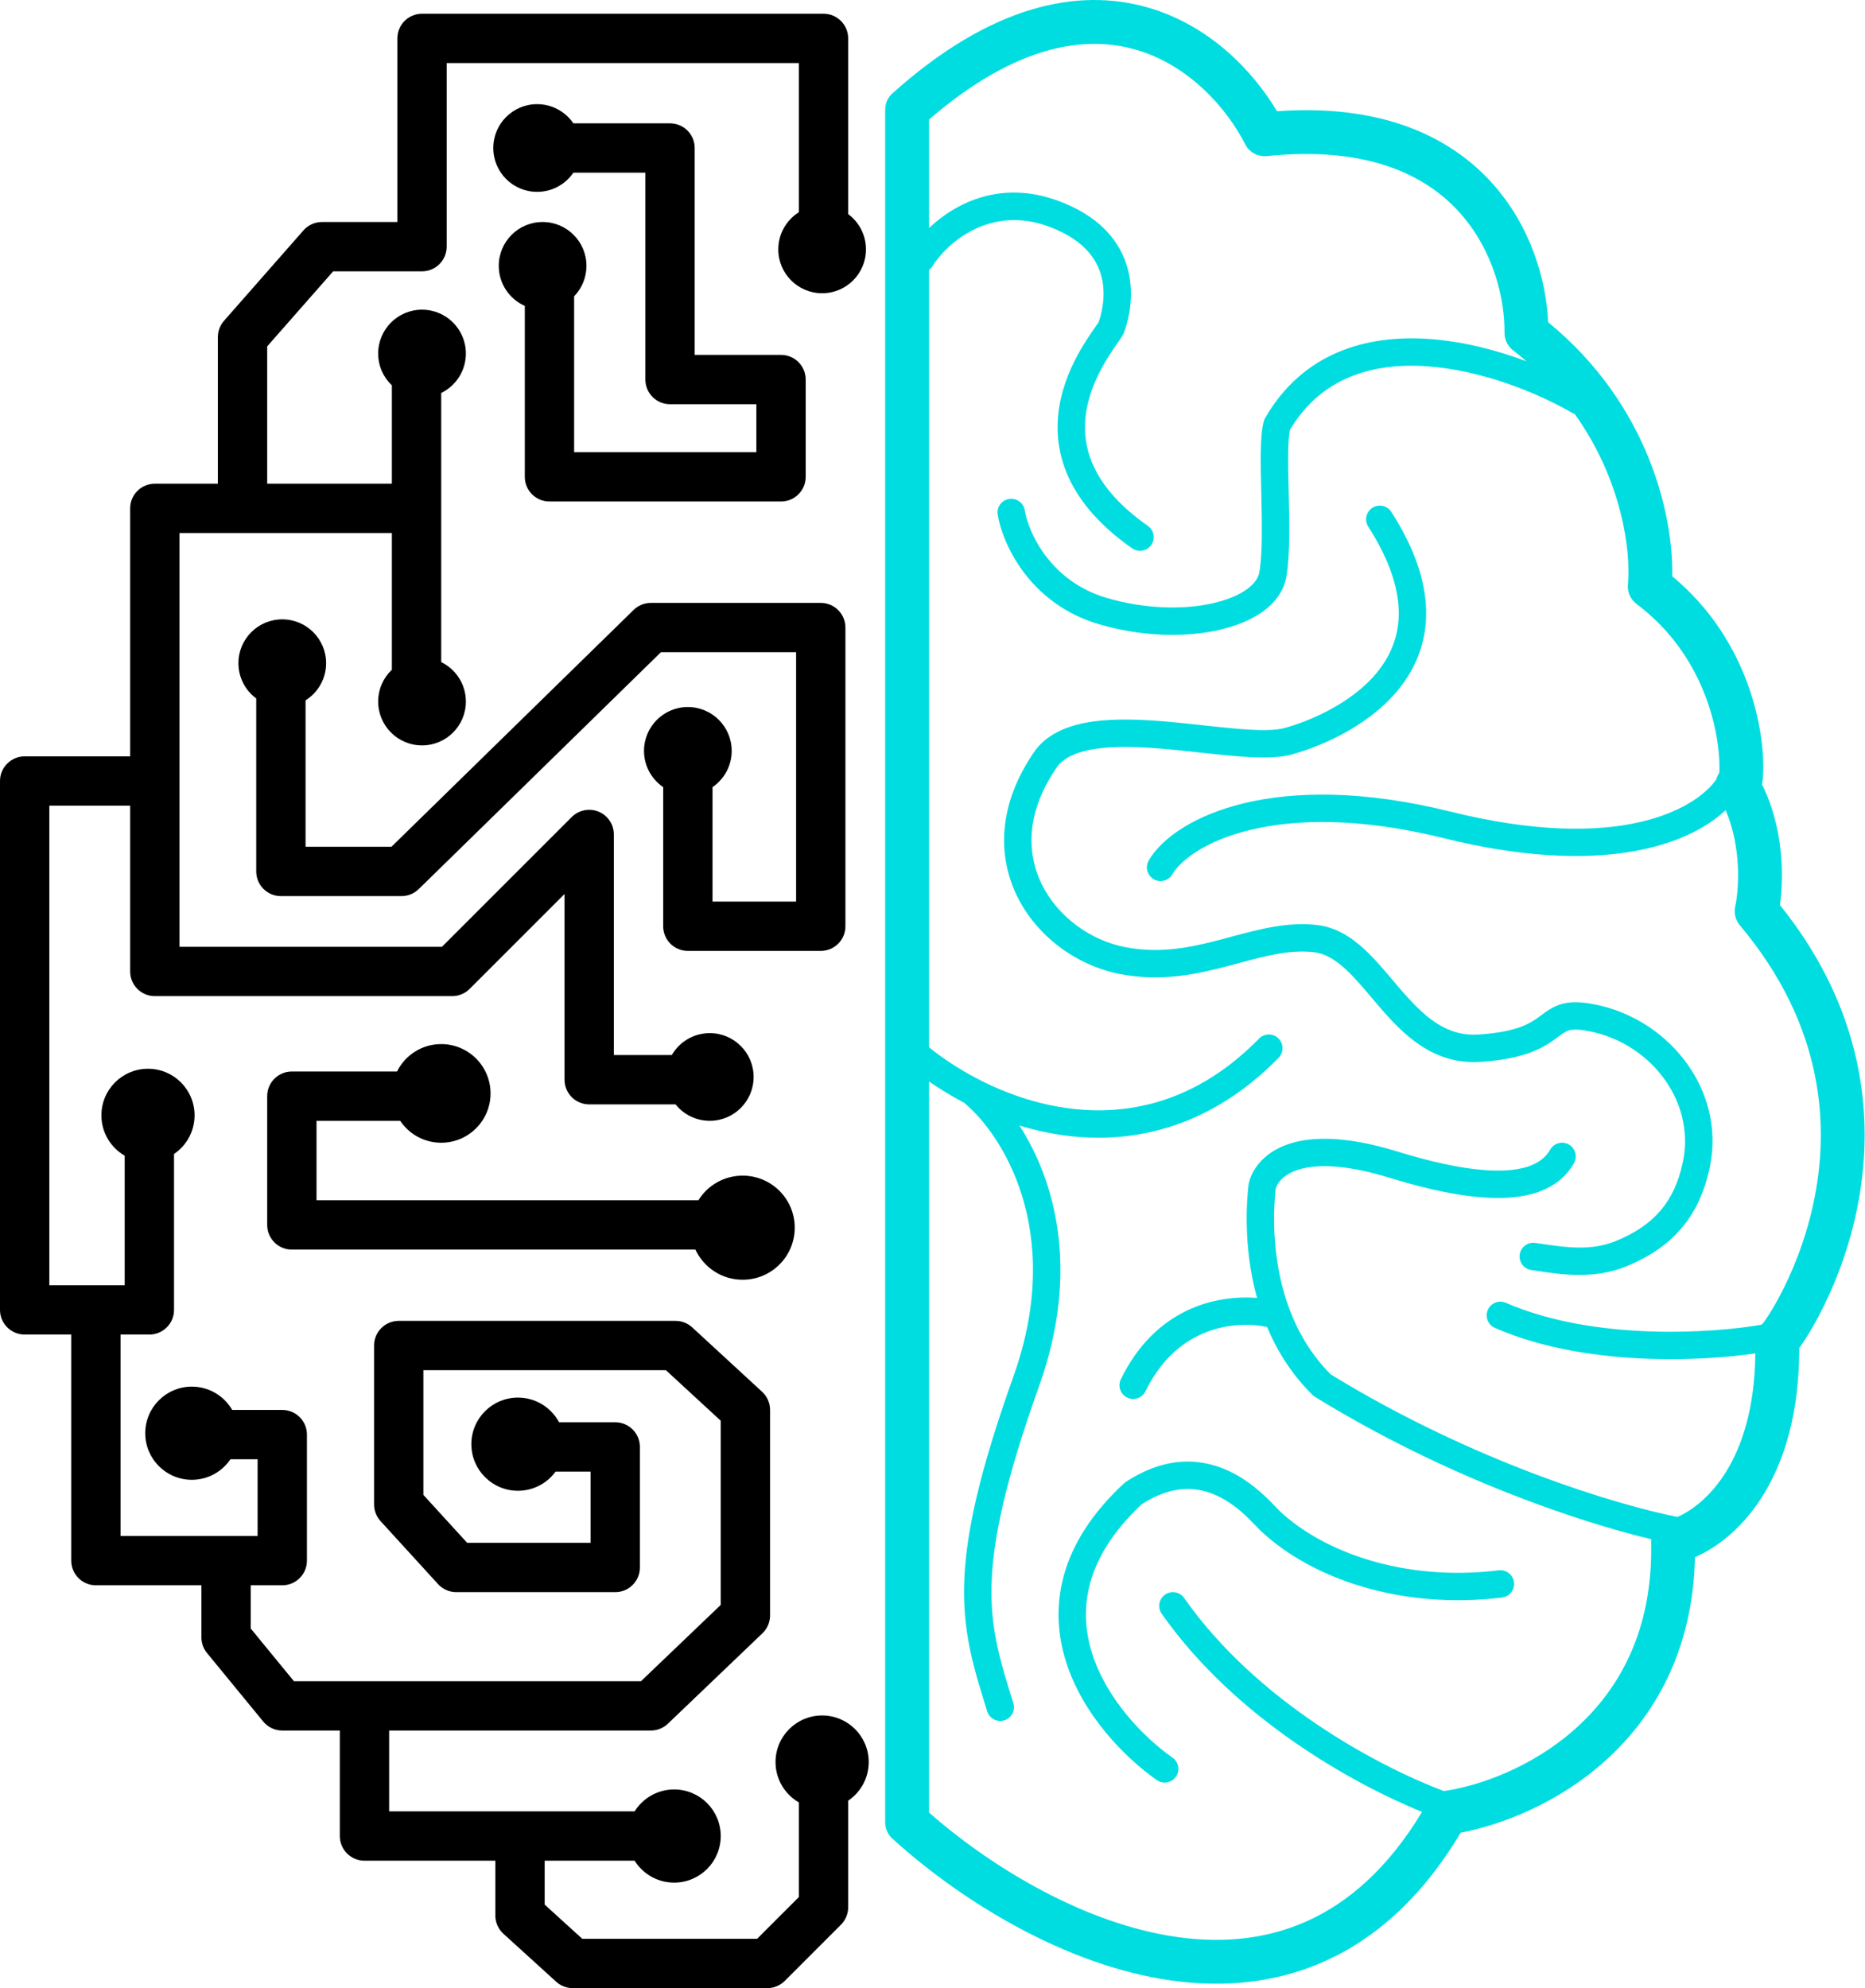 <svg width="106" height="113" viewBox="0 0 106 113" fill="none" xmlns="http://www.w3.org/2000/svg">
<path fill-rule="evenodd" clip-rule="evenodd" d="M23.987 0.78C23.212 0.78 22.585 1.408 22.585 2.182V12.618H18.302C17.898 12.618 17.515 12.792 17.248 13.094L12.732 18.234C12.507 18.49 12.383 18.819 12.383 19.16V27.493H8.8C8.026 27.493 7.398 28.12 7.398 28.895V42.991H1.402C0.628 42.991 0 43.618 0 44.392V74.454C0 75.228 0.628 75.855 1.402 75.855H4.05V88.705C4.05 89.48 4.677 90.107 5.452 90.107H11.448V93.067C11.448 93.391 11.56 93.705 11.766 93.956L14.959 97.849C15.225 98.174 15.623 98.362 16.043 98.362H19.314V104.359C19.314 105.133 19.942 105.761 20.716 105.761H28.153V108.876C28.153 109.271 28.32 109.648 28.612 109.913L31.61 112.639C31.868 112.874 32.205 113.004 32.553 113.004H43.612C43.984 113.004 44.34 112.856 44.603 112.593L47.796 109.4C48.059 109.137 48.207 108.78 48.207 108.409V102.35C48.912 101.874 49.375 101.068 49.375 100.154C49.375 98.691 48.19 97.506 46.727 97.506C45.265 97.506 44.079 98.691 44.079 100.154C44.079 101.134 44.612 101.989 45.403 102.447V107.828L43.031 110.2H33.095L30.957 108.256V105.761H36.069C36.537 106.509 37.369 107.007 38.316 107.007C39.779 107.007 40.964 105.821 40.964 104.359C40.964 102.897 39.779 101.711 38.316 101.711C37.369 101.711 36.537 102.209 36.069 102.957H29.555H22.117V98.362H36.992C37.353 98.362 37.7 98.223 37.961 97.974L43.335 92.834C43.611 92.569 43.768 92.203 43.768 91.821V80.139C43.768 79.747 43.604 79.373 43.316 79.108L39.344 75.448C39.085 75.209 38.746 75.077 38.394 75.077H22.663C21.889 75.077 21.261 75.704 21.261 76.478V85.512C21.261 85.862 21.392 86.199 21.628 86.458L24.898 90.04C25.164 90.331 25.54 90.497 25.934 90.497H34.968C35.742 90.497 36.369 89.869 36.369 89.095V82.242C36.369 81.467 35.742 80.84 34.968 80.84H31.775C31.329 80.005 30.45 79.438 29.438 79.438C27.976 79.438 26.79 80.623 26.79 82.086C26.79 83.548 27.976 84.734 29.438 84.734C30.318 84.734 31.098 84.304 31.58 83.643H33.566V87.693H26.552L24.064 84.969V77.88H37.847L40.964 80.753V91.222L36.43 95.559H20.716H16.706L14.252 92.565V90.107H16.043C16.817 90.107 17.445 89.48 17.445 88.705V81.541C17.445 80.766 16.817 80.139 16.043 80.139H13.197C12.739 79.347 11.883 78.815 10.903 78.815C9.441 78.815 8.255 80 8.255 81.463C8.255 82.925 9.441 84.111 10.903 84.111C11.817 84.111 12.623 83.647 13.099 82.942H14.641V87.304H12.85H6.853V75.855H8.489C9.263 75.855 9.891 75.228 9.891 74.454V65.591C10.595 65.115 11.059 64.309 11.059 63.395C11.059 61.932 9.873 60.747 8.411 60.747C6.949 60.747 5.763 61.932 5.763 63.395C5.763 64.375 6.296 65.231 7.087 65.689V73.052H5.452H2.804V45.794H7.398V55.218C7.398 55.992 8.026 56.619 8.8 56.619H25.7C26.072 56.619 26.428 56.472 26.691 56.209L32.086 50.814V61.37C32.086 62.144 32.714 62.772 33.488 62.772H38.396C38.852 63.342 39.554 63.706 40.341 63.706C41.718 63.706 42.833 62.591 42.833 61.214C42.833 59.838 41.718 58.722 40.341 58.722C39.419 58.722 38.613 59.223 38.182 59.968H34.89V47.43C34.89 46.863 34.548 46.352 34.024 46.135C33.501 45.918 32.898 46.038 32.497 46.438L25.119 53.816H10.202V44.392V30.296H13.784H22.273V38.066C21.794 38.52 21.494 39.163 21.494 39.876C21.494 41.252 22.61 42.368 23.987 42.368C25.363 42.368 26.479 41.252 26.479 39.876C26.479 38.89 25.907 38.038 25.077 37.634V28.895V22.336C25.907 21.931 26.479 21.08 26.479 20.094C26.479 18.718 25.363 17.602 23.987 17.602C22.61 17.602 21.494 18.718 21.494 20.094C21.494 20.807 21.794 21.45 22.273 21.904V27.493H15.186V19.688L18.936 15.422H23.987C24.761 15.422 25.388 14.794 25.388 14.02V3.584H45.403V12.064C44.702 12.505 44.235 13.286 44.235 14.175C44.235 15.552 45.351 16.668 46.727 16.668C48.104 16.668 49.219 15.552 49.219 14.175C49.219 13.353 48.821 12.624 48.207 12.17V2.182C48.207 1.408 47.579 0.78 46.805 0.78H23.987ZM32.589 9.814H36.681V21.574C36.681 22.348 37.309 22.976 38.083 22.976H42.989V25.702H32.631V16.843C33.065 16.394 33.332 15.783 33.332 15.11C33.332 13.734 32.216 12.618 30.84 12.618C29.464 12.618 28.348 13.734 28.348 15.11C28.348 16.126 28.956 17 29.828 17.388V27.103C29.828 27.878 30.455 28.505 31.229 28.505H44.391C45.165 28.505 45.793 27.878 45.793 27.103V21.574C45.793 20.8 45.165 20.172 44.391 20.172H39.484V8.412C39.484 7.638 38.857 7.011 38.083 7.011H32.589C32.141 6.353 31.385 5.92 30.528 5.92C29.152 5.92 28.036 7.036 28.036 8.412C28.036 9.789 29.152 10.905 30.528 10.905C31.385 10.905 32.141 10.473 32.589 9.814ZM36.992 34.268C36.626 34.268 36.274 34.412 36.012 34.668L22.247 48.131H17.367V39.807C18.069 39.366 18.535 38.585 18.535 37.695C18.535 36.319 17.419 35.203 16.043 35.203C14.667 35.203 13.551 36.319 13.551 37.695C13.551 38.517 13.949 39.246 14.563 39.7V49.532C14.563 50.307 15.191 50.934 15.965 50.934H22.818C23.185 50.934 23.537 50.791 23.799 50.535L37.564 37.072H45.248V51.246H40.497V44.74C41.155 44.291 41.587 43.536 41.587 42.679C41.587 41.303 40.471 40.187 39.095 40.187C37.719 40.187 36.603 41.303 36.603 42.679C36.603 43.536 37.035 44.291 37.693 44.74V52.648C37.693 53.422 38.321 54.049 39.095 54.049H46.649C47.423 54.049 48.051 53.422 48.051 52.648V35.67C48.051 34.896 47.423 34.268 46.649 34.268H36.992ZM16.588 60.903C15.814 60.903 15.186 61.53 15.186 62.304V69.625C15.186 70.399 15.814 71.027 16.588 71.027H39.525C39.995 72.039 41.021 72.74 42.21 72.74C43.845 72.74 45.17 71.415 45.17 69.781C45.17 68.147 43.845 66.822 42.21 66.822C41.147 66.822 40.215 67.382 39.693 68.223H17.99V63.706H22.745C23.248 64.458 24.105 64.952 25.077 64.952C26.625 64.952 27.881 63.697 27.881 62.149C27.881 60.6 26.625 59.345 25.077 59.345C23.976 59.345 23.023 59.98 22.565 60.903H16.588Z" fill="black"/>
<path fill-rule="evenodd" clip-rule="evenodd" d="M65.25 0.43C68.744 1.439 71.214 4.03 72.58 6.322C78.451 5.903 82.348 7.705 84.77 10.368C87.041 12.866 87.888 15.981 87.992 18.316C93.778 23.049 95.115 29.43 95.045 32.757C97.967 35.18 99.303 38.249 99.86 40.656C100.154 41.928 100.238 43.044 100.217 43.827C100.209 44.09 100.189 44.354 100.149 44.59C101.388 47.08 101.387 49.86 101.166 51.441C106.243 57.759 106.532 64.154 105.5 68.943C104.975 71.379 104.111 73.397 103.376 74.79C103.008 75.488 102.668 76.038 102.409 76.415C102.358 76.49 102.308 76.56 102.261 76.625C102.282 83.852 98.963 87.374 96.336 88.508C96.221 93.823 94.027 97.576 91.236 100.084C88.566 102.483 85.382 103.718 83.023 104.167C80.837 107.829 78.195 110.176 75.292 111.476C72.262 112.833 69.059 113.002 65.989 112.478C59.897 111.437 54.149 107.64 50.715 104.5C50.457 104.264 50.31 103.93 50.31 103.58V6.232C50.31 5.878 50.46 5.54 50.724 5.304C56.331 0.28 61.273 -0.719 65.25 0.43ZM97.547 44.303C97.582 44.17 97.64 44.043 97.718 43.928C97.721 43.879 97.724 43.822 97.725 43.758C97.741 43.196 97.68 42.291 97.432 41.217C96.936 39.073 95.72 36.366 93.016 34.329C92.671 34.069 92.485 33.649 92.525 33.219C92.697 31.365 92.215 27.336 89.513 23.546C89.475 23.532 89.438 23.514 89.402 23.493C87.419 22.338 84.215 21.026 81.071 20.817C77.985 20.612 75.082 21.463 73.312 24.44C73.258 24.699 73.224 25.135 73.216 25.744C73.206 26.391 73.224 27.153 73.243 27.966L73.245 28.02L73.245 28.03C73.283 29.652 73.327 31.505 73.117 32.761C72.977 33.605 72.45 34.274 71.766 34.766C71.085 35.255 70.206 35.602 69.237 35.817C67.297 36.247 64.847 36.179 62.473 35.483C58.487 34.314 56.972 30.878 56.706 29.254C56.636 28.829 56.924 28.429 57.349 28.36C57.773 28.29 58.173 28.578 58.243 29.002C58.444 30.234 59.671 33.038 62.911 33.988C65.054 34.616 67.238 34.665 68.9 34.296C69.732 34.112 70.396 33.831 70.857 33.501C71.314 33.172 71.527 32.829 71.581 32.505C71.761 31.427 71.727 29.742 71.688 28.056L71.686 27.985C71.667 27.187 71.648 26.399 71.658 25.722C71.668 25.049 71.705 24.395 71.832 23.936C71.85 23.872 71.876 23.811 71.909 23.754C74.069 20.016 77.693 19.031 81.174 19.263C83.12 19.392 85.061 19.899 86.764 20.538C86.518 20.327 86.262 20.118 85.997 19.913C85.686 19.674 85.506 19.303 85.511 18.911C85.534 17.008 84.89 14.204 82.926 12.045C81.016 9.944 77.701 8.283 72.01 8.873C71.498 8.926 71.005 8.658 70.771 8.199C69.731 6.154 67.576 3.696 64.558 2.824C61.717 2.004 57.777 2.499 52.802 6.795V12.96C54.306 11.54 56.883 10.205 60.16 11.421C62.819 12.407 63.893 14.083 64.188 15.679C64.47 17.201 64.023 18.53 63.889 18.888C63.838 19.023 63.751 19.155 63.706 19.223L63.706 19.223C63.654 19.302 63.588 19.396 63.519 19.494L63.492 19.534C63.33 19.765 63.13 20.055 62.919 20.401C62.495 21.094 62.044 21.986 61.816 22.992C61.591 23.988 61.586 25.089 62.043 26.233C62.501 27.379 63.448 28.635 65.242 29.892C65.594 30.139 65.68 30.625 65.433 30.977C65.186 31.329 64.7 31.415 64.348 31.168C62.364 29.777 61.19 28.298 60.596 26.811C60.002 25.321 60.016 23.891 60.297 22.648C60.576 21.415 61.118 20.36 61.59 19.588C61.827 19.201 62.049 18.879 62.214 18.643L62.241 18.604C62.312 18.502 62.366 18.425 62.407 18.363C62.425 18.335 62.437 18.317 62.443 18.307C62.555 17.998 62.853 17.026 62.657 15.963C62.465 14.93 61.787 13.686 59.618 12.881C56.253 11.632 53.808 13.832 52.995 15.133C52.942 15.217 52.877 15.288 52.802 15.344V59.528C53.586 60.157 54.523 60.78 55.575 61.327C57.785 62.476 60.452 63.261 63.218 63.086C65.965 62.911 68.86 61.788 71.559 59.034C71.861 58.727 72.354 58.721 72.661 59.023C72.968 59.324 72.973 59.817 72.672 60.124C69.707 63.149 66.452 64.441 63.316 64.64C61.435 64.759 59.615 64.484 57.941 63.974C59.924 67.051 61.424 72.159 59.065 78.765C57.127 84.189 56.42 87.543 56.355 90.098C56.291 92.619 56.848 94.409 57.584 96.772L57.595 96.807C57.723 97.217 57.494 97.654 57.083 97.782C56.672 97.91 56.236 97.681 56.108 97.27L56.076 97.166C55.351 94.84 54.727 92.838 54.798 90.058C54.869 87.258 55.641 83.721 57.598 78.241C60.563 69.937 56.899 64.4 54.787 62.673C54.076 62.3 53.411 61.893 52.802 61.47V103.024C56.067 105.899 61.181 109.128 66.409 110.021C69.109 110.482 71.792 110.313 74.273 109.202C76.613 108.153 78.872 106.223 80.824 102.988C76.809 101.35 70.162 97.623 66.026 91.722C65.779 91.37 65.865 90.885 66.217 90.638C66.569 90.391 67.055 90.476 67.302 90.828C71.448 96.744 78.355 100.404 82.062 101.802C82.063 101.802 82.064 101.802 82.065 101.801C84.054 101.519 87.088 100.461 89.571 98.23C92.012 96.036 93.96 92.679 93.844 87.644C93.843 87.591 93.845 87.539 93.85 87.488C89.787 86.516 82.249 84.022 74.744 79.4C74.695 79.37 74.649 79.334 74.607 79.293C73.402 78.11 72.576 76.765 72.014 75.422C70.278 75.055 66.931 75.324 65.106 79.077C64.918 79.464 64.452 79.625 64.065 79.437C63.678 79.249 63.517 78.783 63.705 78.396C65.666 74.363 69.126 73.589 71.446 73.774C70.614 70.774 70.888 68.071 70.947 67.483L70.951 67.445C71.02 66.762 71.559 65.725 72.911 65.151C74.25 64.582 76.308 64.493 79.432 65.454C82.43 66.377 84.476 66.635 85.845 66.504C87.18 66.376 87.794 65.89 88.106 65.345C88.319 64.971 88.795 64.842 89.168 65.055C89.541 65.268 89.671 65.744 89.458 66.118C88.835 67.208 87.697 67.891 85.994 68.054C84.326 68.215 82.049 67.889 78.974 66.943C76.023 66.035 74.382 66.218 73.52 66.584C72.672 66.945 72.511 67.504 72.501 67.6L72.498 67.63C72.436 68.249 72.121 71.363 73.317 74.487C73.805 75.76 74.539 77.024 75.637 78.121C83.757 83.106 91.897 85.537 95.338 86.222C96.891 85.544 99.702 83.125 99.768 76.928C98.25 77.146 96.121 77.312 93.789 77.235C90.943 77.142 87.739 76.686 84.966 75.479C84.572 75.308 84.391 74.849 84.563 74.454C84.735 74.06 85.194 73.879 85.588 74.051C88.111 75.149 91.098 75.589 93.84 75.679C96.401 75.763 98.698 75.54 100.117 75.296C100.145 75.268 100.173 75.241 100.203 75.216C100.24 75.168 100.29 75.099 100.354 75.006C100.554 74.713 100.846 74.246 101.172 73.628C101.824 72.391 102.596 70.588 103.063 68.418C103.991 64.113 103.732 58.356 98.887 52.593C98.638 52.297 98.54 51.901 98.623 51.523C98.843 50.523 98.981 48.14 98.079 46.05C95.845 48.147 90.778 49.804 82.052 47.64C77.282 46.457 73.647 46.553 71.09 47.165C68.5 47.784 67.096 48.908 66.635 49.693C66.417 50.064 65.939 50.188 65.569 49.97C65.198 49.752 65.074 49.275 65.292 48.904C66.05 47.613 67.918 46.322 70.727 45.65C73.57 44.97 77.463 44.897 82.427 46.129C92.109 48.53 96.402 45.941 97.547 44.303ZM100.144 75.29C100.144 75.291 100.145 75.288 100.15 75.284C100.147 75.287 100.145 75.289 100.144 75.29ZM79.079 29.097C78.847 28.735 78.365 28.63 78.003 28.862C77.641 29.095 77.536 29.576 77.769 29.938C79.073 31.97 79.524 33.625 79.499 34.956C79.474 36.277 78.979 37.357 78.244 38.247C76.739 40.066 74.258 41.043 73.003 41.382C72.434 41.536 71.496 41.525 70.244 41.416C69.668 41.367 69.052 41.299 68.408 41.229L68.408 41.229L68.303 41.217C67.625 41.143 66.918 41.067 66.213 41.007C64.814 40.89 63.372 40.834 62.112 41.012C60.866 41.189 59.656 41.614 58.888 42.586C58.88 42.596 58.871 42.607 58.864 42.618C56.726 45.636 56.659 48.608 57.818 50.957C58.954 53.262 61.229 54.886 63.633 55.359C65.997 55.823 68.031 55.372 69.822 54.9C70.016 54.849 70.206 54.798 70.393 54.748C71.975 54.323 73.305 53.967 74.675 54.122C75.298 54.193 75.874 54.528 76.495 55.102C76.982 55.553 77.437 56.091 77.939 56.683L77.939 56.684C78.09 56.863 78.246 57.047 78.408 57.235C79.738 58.778 81.447 60.54 84.162 60.356C85.362 60.274 86.234 60.091 86.906 59.852C87.587 59.609 88.033 59.318 88.381 59.065C88.46 59.008 88.528 58.957 88.589 58.913C88.812 58.747 88.927 58.662 89.085 58.599C89.238 58.537 89.481 58.484 89.994 58.558C93.683 59.091 96.392 62.527 95.652 66.038C95.406 67.203 94.983 68.099 94.378 68.808C93.772 69.519 92.948 70.086 91.837 70.539C90.439 71.109 89.006 70.9 87.712 70.711L87.71 70.71C87.555 70.688 87.403 70.665 87.252 70.645C86.826 70.586 86.433 70.884 86.375 71.31C86.316 71.737 86.614 72.129 87.04 72.188C87.174 72.206 87.318 72.228 87.47 72.251L87.472 72.251C88.733 72.441 90.604 72.724 92.424 71.982C93.711 71.457 94.761 70.761 95.564 69.818C96.368 68.875 96.887 67.728 97.176 66.359C98.13 61.835 94.655 57.658 90.217 57.017C89.52 56.916 88.984 56.961 88.504 57.154C88.141 57.299 87.834 57.53 87.596 57.708C87.55 57.743 87.506 57.776 87.465 57.805C87.191 58.005 86.878 58.208 86.383 58.385C85.877 58.565 85.153 58.727 84.056 58.802C82.176 58.929 80.925 57.77 79.588 56.218C79.451 56.058 79.311 55.893 79.169 55.725C78.656 55.119 78.117 54.48 77.552 53.958C76.817 53.279 75.943 52.699 74.851 52.575C73.167 52.383 71.535 52.825 69.996 53.24C69.804 53.292 69.614 53.344 69.425 53.394C67.672 53.856 65.93 54.223 63.933 53.83C61.975 53.446 60.123 52.111 59.215 50.269C58.331 48.476 58.301 46.119 60.122 43.536C60.525 43.037 61.248 42.708 62.331 42.555C63.41 42.402 64.708 42.444 66.083 42.559C66.766 42.617 67.454 42.691 68.134 42.766L68.244 42.778L68.245 42.778C68.883 42.848 69.515 42.917 70.11 42.968C71.333 43.074 72.537 43.121 73.409 42.886C74.78 42.515 77.634 41.428 79.444 39.239C80.366 38.124 81.024 36.714 81.056 34.985C81.088 33.265 80.5 31.31 79.079 29.097ZM67.344 84.635C66.642 84.665 65.822 84.897 64.888 85.504C63.244 87.045 62.358 88.55 61.969 89.953C61.577 91.367 61.675 92.73 62.079 93.999C62.897 96.567 64.965 98.72 66.646 99.907C66.997 100.155 67.081 100.641 66.833 100.992C66.585 101.343 66.099 101.427 65.748 101.179C63.899 99.874 61.55 97.471 60.595 94.471C60.113 92.956 59.985 91.281 60.468 89.537C60.952 87.793 62.031 86.033 63.876 84.319C63.907 84.29 63.94 84.263 63.976 84.24C65.138 83.471 66.246 83.123 67.278 83.079C68.308 83.035 69.213 83.296 69.97 83.67C71.209 84.282 72.135 85.259 72.55 85.698C72.628 85.779 72.688 85.842 72.728 85.881C75.177 88.193 79.774 89.917 85.183 89.256C85.609 89.204 85.998 89.508 86.05 89.935C86.102 90.362 85.799 90.75 85.372 90.802C79.566 91.512 74.488 89.685 71.659 87.013C71.569 86.928 71.467 86.822 71.351 86.702C70.896 86.228 70.23 85.536 69.28 85.067C68.708 84.784 68.063 84.604 67.344 84.635Z" fill="#00DDE0"/>
</svg>
